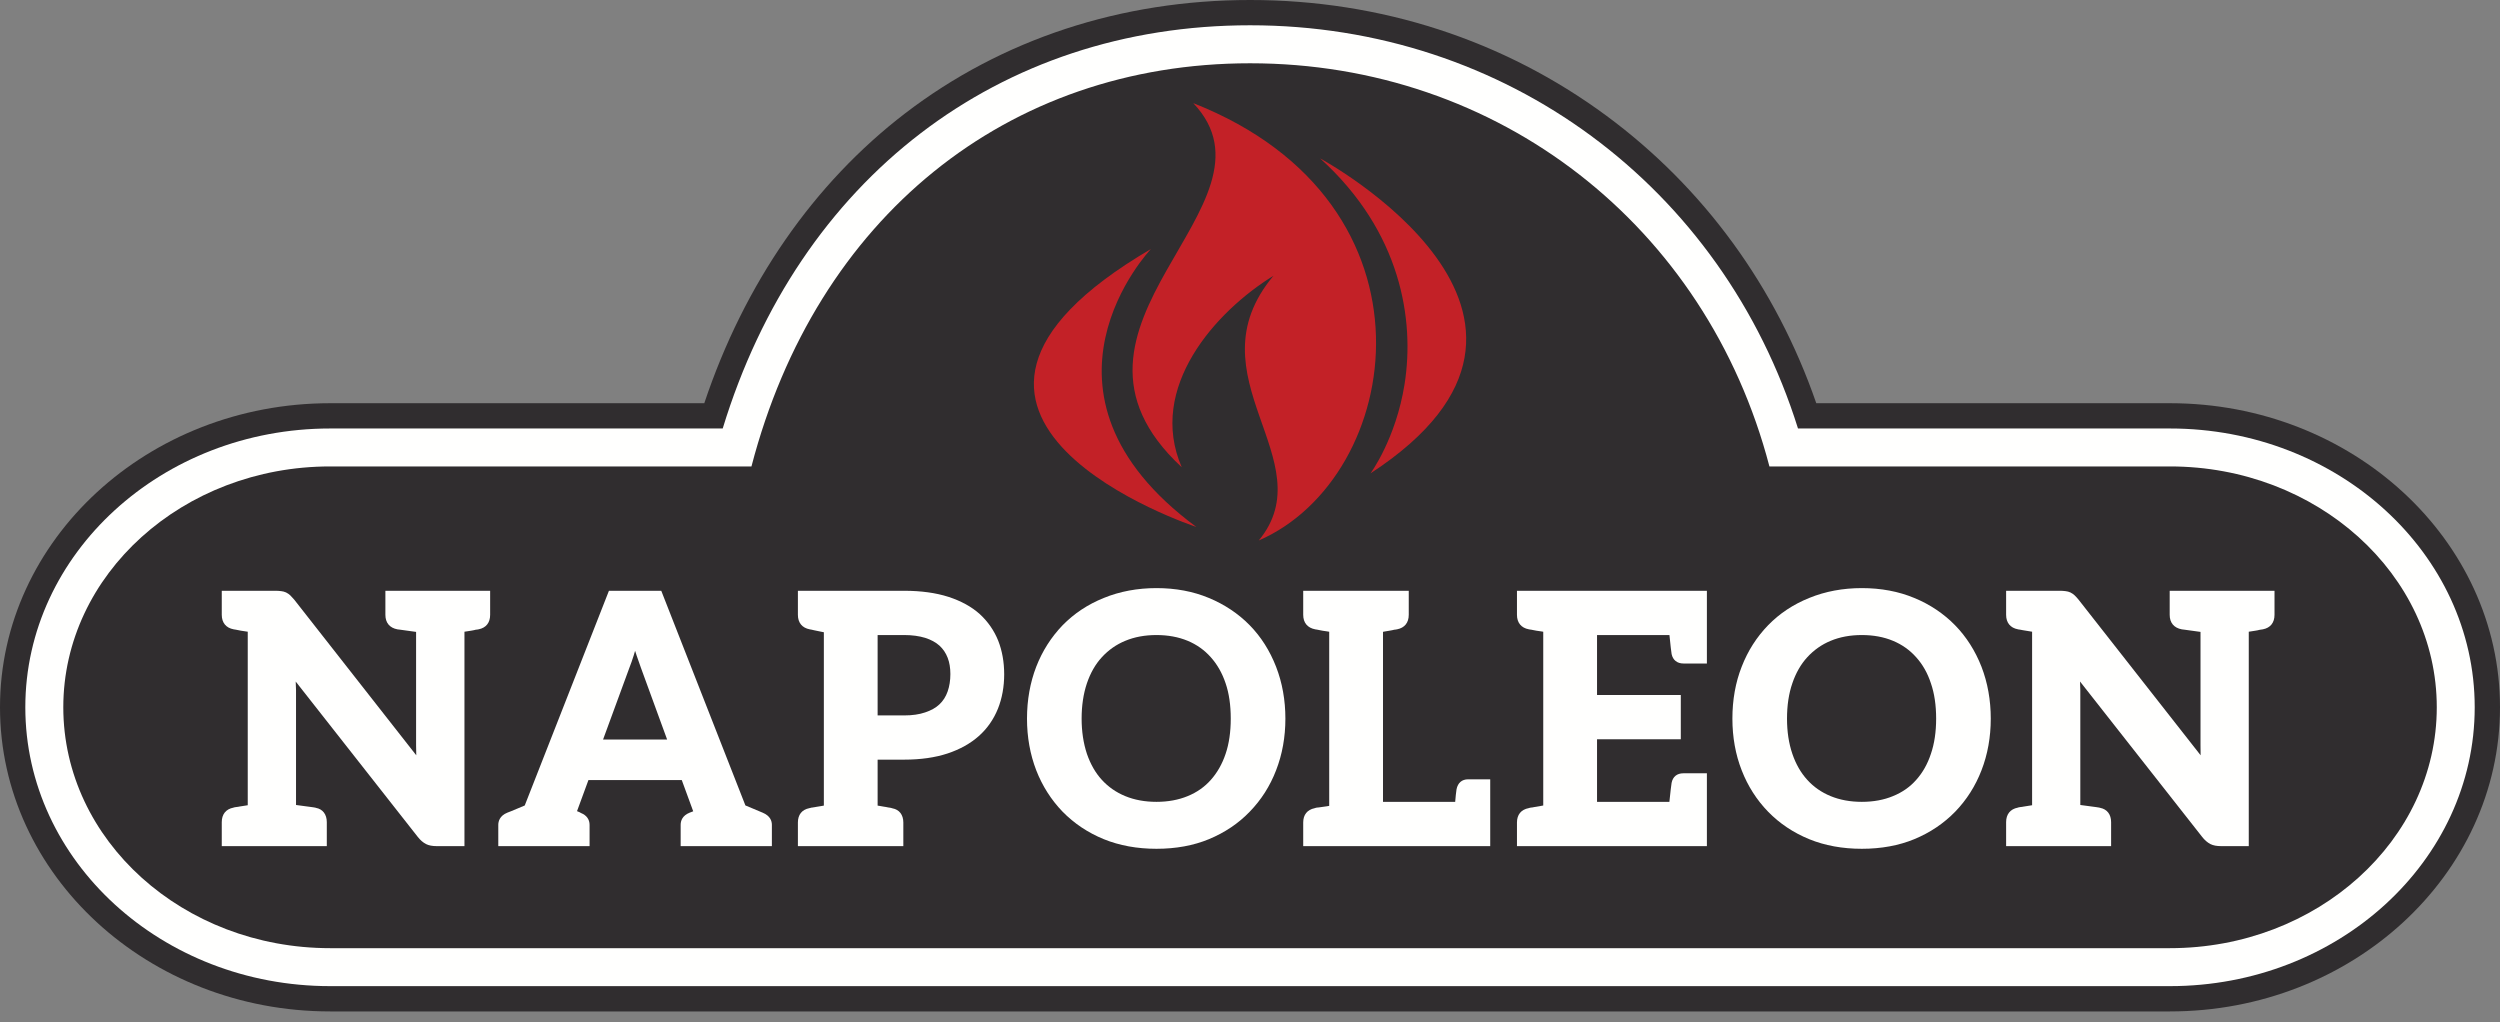 <svg width="225" height="92" viewBox="0 0 225 92" fill="none" xmlns="http://www.w3.org/2000/svg">
<rect x="0" y="0" width="225" height="92" fill="#808080" stroke="none"/>
<path fill-rule="evenodd" clip-rule="evenodd" d="M195.297 36.289H163.465C159.839 25.804 153.308 16.859 144.566 10.408C135.333 3.599 124.248 0 112.508 0C100.912 0 90.18 3.524 81.474 10.192C73.238 16.5 66.986 25.52 63.386 36.289H29.709C13.327 36.289 0 48.566 0 63.656C0 78.749 13.327 91.029 29.709 91.029H195.297C211.676 91.029 225 78.749 225 63.656C225 48.566 211.676 36.289 195.297 36.289Z" fill="#302D2F"/>
<path fill-rule="evenodd" clip-rule="evenodd" d="M112.508 2.275C89.868 2.275 71.899 16.104 65.044 38.564H29.709C14.582 38.564 2.279 49.824 2.279 63.656C2.279 77.492 14.582 88.752 29.709 88.752H195.298C210.418 88.752 222.724 77.492 222.724 63.656C222.724 49.824 210.418 38.564 195.298 38.564H161.82C154.988 16.749 135.481 2.275 112.508 2.275Z" fill="#FFFFFE"/>
<path fill-rule="evenodd" clip-rule="evenodd" d="M67.631 41.979C67.058 41.979 29.71 41.979 29.71 41.979C16.467 41.979 5.697 51.706 5.697 63.656C5.697 75.613 16.467 85.335 29.71 85.335H195.298C208.541 85.335 219.31 75.613 219.31 63.656C219.31 51.706 208.541 41.979 195.298 41.979C195.298 41.979 159.816 41.979 159.248 41.979C153.574 20.272 134.843 5.695 112.509 5.695C90.612 5.695 73.461 19.601 67.631 41.979Z" fill="#302D2F"/>
<path fill-rule="evenodd" clip-rule="evenodd" d="M34.685 55.334C34.685 56.048 35.066 56.51 35.771 56.642C35.795 56.644 35.865 56.654 35.984 56.668L36.981 56.806C37.138 56.828 37.295 56.851 37.448 56.871V67.067C37.448 67.441 37.457 67.745 37.465 67.977L26.475 53.962C26.391 53.86 26.288 53.747 26.127 53.585C26.015 53.481 25.894 53.393 25.745 53.32C25.59 53.254 25.452 53.217 25.311 53.203C25.14 53.18 24.971 53.17 24.803 53.17H19.959V55.334C19.959 56.045 20.342 56.51 21.024 56.638C21.059 56.646 21.107 56.654 21.119 56.654C21.162 56.666 21.201 56.672 21.231 56.672C21.301 56.684 21.446 56.711 21.681 56.761L22.297 56.854V72.471C22.23 72.48 22.164 72.494 22.086 72.505L21.571 72.585C21.537 72.591 21.504 72.594 21.504 72.599C21.456 72.604 21.404 72.608 21.387 72.618L21.227 72.638C21.119 72.652 21.022 72.674 21.005 72.688C20.331 72.818 19.959 73.284 19.959 73.995V76.152H29.412V73.995C29.412 73.291 29.045 72.818 28.437 72.708C28.372 72.678 28.362 72.676 26.642 72.449V62.121C26.642 61.986 26.632 61.726 26.614 61.34L37.596 75.317C37.837 75.621 38.082 75.834 38.35 75.968C38.591 76.092 38.914 76.152 39.315 76.152H41.801V56.854C41.821 56.852 41.843 56.848 41.868 56.845L42.425 56.758C42.489 56.749 42.559 56.733 42.648 56.716L42.726 56.698C42.763 56.686 42.793 56.682 42.812 56.675C42.855 56.675 42.907 56.668 42.936 56.663L43.075 56.638C43.744 56.507 44.113 56.045 44.113 55.334V53.17H34.685V55.334Z" fill="#FFFFFE"/>
<path fill-rule="evenodd" clip-rule="evenodd" d="M57.055 58.926L57.07 58.868C57.097 58.777 57.13 58.678 57.158 58.573C57.197 58.69 57.234 58.806 57.273 58.922L57.292 58.985C57.469 59.494 57.595 59.86 57.681 60.094L60.041 66.557H54.276L56.634 60.13C56.78 59.766 56.91 59.38 57.055 58.926ZM68.649 73.145C68.527 73.087 67.96 72.851 67.086 72.489L59.514 53.17H54.804L47.226 72.494C45.999 73.018 45.737 73.113 45.665 73.138C44.955 73.421 44.846 73.947 44.846 74.238V76.152H53.062V74.238C53.062 73.749 52.789 73.372 52.299 73.176C52.284 73.164 52.231 73.135 52.146 73.092C52.099 73.067 52.025 73.038 51.94 73.008L51.932 73.004L52.959 70.207H61.36L62.388 73.014L62.386 73.018C62.306 73.049 62.248 73.076 62.213 73.085C62.137 73.112 62.086 73.131 62.073 73.138C61.4 73.406 61.259 73.882 61.259 74.238V76.152H69.469V74.238C69.469 73.894 69.327 73.43 68.649 73.145Z" fill="#FFFFFE"/>
<path fill-rule="evenodd" clip-rule="evenodd" d="M83.258 64.118C82.732 64.298 82.102 64.388 81.381 64.388H78.986V57.154H81.381C82.088 57.154 82.724 57.241 83.266 57.407C83.785 57.573 84.216 57.806 84.551 58.106C84.878 58.405 85.119 58.761 85.289 59.198C85.454 59.622 85.534 60.116 85.534 60.664C85.534 61.238 85.452 61.764 85.288 62.232C85.119 62.711 84.881 63.08 84.542 63.398C84.23 63.697 83.797 63.94 83.258 64.118ZM88.177 55.267C87.444 54.606 86.492 54.085 85.356 53.716C84.229 53.355 82.889 53.17 81.381 53.17H71.811V55.334C71.811 56.045 72.189 56.51 72.882 56.642C72.9 56.644 72.957 56.654 73.05 56.672C73.084 56.682 73.156 56.698 73.265 56.722L73.919 56.857C73.999 56.871 74.076 56.886 74.147 56.902V72.504C74.081 72.518 74.01 72.527 73.929 72.542C73.735 72.581 73.606 72.599 73.531 72.608L73.477 72.616C73.417 72.624 73.359 72.634 73.335 72.642C73.288 72.649 73.244 72.657 73.206 72.662L73.159 72.674C73.132 72.676 73.113 72.678 73.075 72.678C73.01 72.692 72.911 72.709 72.834 72.736C72.174 72.869 71.811 73.324 71.811 74.023V76.152H81.3V74.023C81.3 73.324 80.927 72.86 80.323 72.751C80.24 72.72 80.149 72.698 79.998 72.678C79.99 72.678 79.969 72.676 79.952 72.674L79.814 72.645C79.775 72.635 79.728 72.629 79.677 72.619L79.581 72.606C79.519 72.599 79.392 72.581 79.196 72.538C79.119 72.527 79.05 72.518 78.986 72.505V68.368H81.381C82.856 68.368 84.172 68.18 85.282 67.812C86.399 67.441 87.345 66.911 88.097 66.241C88.853 65.569 89.43 64.74 89.816 63.779C90.188 62.844 90.377 61.805 90.377 60.688C90.377 59.587 90.195 58.573 89.843 57.673C89.475 56.752 88.913 55.941 88.177 55.267Z" fill="#FFFFFE"/>
<path fill-rule="evenodd" clip-rule="evenodd" d="M104.083 72.166C103.042 72.166 102.098 71.992 101.276 71.652C100.455 71.316 99.746 70.823 99.166 70.186C98.6 69.572 98.147 68.786 97.823 67.847C97.507 66.894 97.346 65.826 97.346 64.678C97.346 63.5 97.507 62.432 97.823 61.495C98.135 60.572 98.586 59.78 99.166 59.151C99.76 58.502 100.469 58.004 101.276 57.673C102.1 57.328 103.042 57.154 104.083 57.154C105.116 57.154 106.058 57.327 106.887 57.671C107.696 58.006 108.398 58.503 108.972 59.151C109.547 59.792 110 60.58 110.304 61.496C110.614 62.397 110.768 63.467 110.768 64.678C110.768 65.873 110.614 66.94 110.304 67.847C109.998 68.764 109.545 69.552 108.972 70.193C108.412 70.826 107.71 71.318 106.887 71.652C106.066 71.992 105.119 72.166 104.083 72.166ZM112.473 56.271C111.449 55.229 110.215 54.403 108.802 53.817C107.39 53.227 105.803 52.929 104.083 52.929C102.379 52.929 100.78 53.227 99.341 53.816C97.9 54.396 96.655 55.226 95.636 56.271C94.606 57.342 93.808 58.595 93.262 60.003C92.713 61.427 92.43 62.997 92.43 64.678C92.43 66.332 92.71 67.896 93.262 69.329C93.81 70.734 94.606 71.988 95.636 73.054C96.668 74.109 97.912 74.941 99.341 75.526C100.757 76.102 102.351 76.391 104.083 76.391C105.822 76.391 107.411 76.102 108.802 75.526C110.231 74.934 111.467 74.103 112.474 73.054C113.51 71.991 114.308 70.735 114.847 69.329C115.405 67.9 115.685 66.336 115.685 64.678C115.685 63.016 115.405 61.444 114.847 60.007C114.283 58.56 113.487 57.305 112.473 56.271Z" fill="#FFFFFE"/>
<path fill-rule="evenodd" clip-rule="evenodd" d="M131.087 71.041C131.043 71.331 131.003 71.712 130.967 72.166H124.47V56.865L124.635 56.833C124.84 56.803 124.99 56.778 125.103 56.754C125.132 56.749 125.164 56.742 125.2 56.736L125.308 56.716C125.387 56.698 125.442 56.686 125.48 56.675C125.519 56.675 125.567 56.668 125.595 56.663C125.632 56.658 125.664 56.654 125.739 56.638C126.413 56.507 126.788 56.045 126.788 55.334V53.17H117.289V55.334C117.289 56.045 117.673 56.51 118.377 56.642C118.402 56.644 118.456 56.654 118.542 56.668C118.6 56.682 118.752 56.711 119.018 56.763L119.46 56.828C119.522 56.841 119.574 56.846 119.629 56.857V72.527C119.563 72.538 119.496 72.553 119.427 72.564L118.647 72.674C118.621 72.676 118.6 72.678 118.56 72.678C118.499 72.689 118.391 72.701 118.315 72.738C117.655 72.874 117.289 73.324 117.289 74.023V76.152H134.12V70.138H132.132C131.57 70.138 131.202 70.456 131.087 71.041Z" fill="#FFFFFE"/>
<path fill-rule="evenodd" clip-rule="evenodd" d="M136.527 55.334C136.527 56.047 136.91 56.51 137.596 56.638C137.632 56.646 137.679 56.654 137.705 56.658C137.712 56.658 137.77 56.67 137.809 56.672C137.882 56.684 138.029 56.711 138.27 56.761L138.772 56.835C138.816 56.845 138.854 56.851 138.892 56.857V72.495C138.823 72.506 138.749 72.524 138.668 72.536L138.586 72.553C138.434 72.581 138.33 72.599 138.277 72.606L138.071 72.638C138.011 72.644 137.966 72.657 137.887 72.674C137.863 72.678 137.846 72.678 137.809 72.678C137.763 72.688 137.616 72.709 137.584 72.731C136.903 72.86 136.527 73.318 136.527 74.023V76.152H153.62V69.596H151.508C150.931 69.596 150.556 69.897 150.444 70.456C150.407 70.673 150.345 71.204 150.245 72.166H143.733V66.534H151.272V62.55H143.733V57.154H150.25C150.345 58.103 150.407 58.633 150.446 58.868C150.558 59.405 150.944 59.715 151.508 59.715H153.62V53.17H136.527V55.334Z" fill="#FFFFFE"/>
<path fill-rule="evenodd" clip-rule="evenodd" d="M167.564 72.166C166.525 72.166 165.583 71.992 164.76 71.652C163.937 71.316 163.228 70.823 162.654 70.186C162.077 69.555 161.624 68.765 161.311 67.843C160.991 66.906 160.831 65.844 160.831 64.678C160.831 63.49 160.991 62.417 161.311 61.495C161.624 60.572 162.077 59.78 162.654 59.151C163.249 58.502 163.957 58.004 164.76 57.673C165.586 57.328 166.527 57.154 167.564 57.154C168.6 57.154 169.544 57.327 170.364 57.671C171.174 58.006 171.881 58.505 172.454 59.151C173.034 59.792 173.484 60.583 173.781 61.496C174.095 62.403 174.253 63.471 174.253 64.678C174.253 65.865 174.095 66.932 173.781 67.847C173.484 68.751 173.041 69.542 172.454 70.194C171.9 70.825 171.196 71.316 170.364 71.652C169.55 71.992 168.607 72.166 167.564 72.166ZM175.955 56.271C174.929 55.224 173.696 54.396 172.287 53.817C170.873 53.227 169.283 52.929 167.564 52.929C165.862 52.929 164.268 53.227 162.829 53.816C161.391 54.396 160.144 55.224 159.13 56.271C158.098 57.334 157.299 58.59 156.753 60.002C156.195 61.415 155.916 62.987 155.916 64.678C155.916 66.342 156.195 67.909 156.753 69.329C157.301 70.741 158.102 71.995 159.13 73.054C160.15 74.104 161.395 74.938 162.829 75.526C164.236 76.102 165.83 76.391 167.564 76.391C169.307 76.391 170.899 76.1 172.287 75.525C173.701 74.941 174.936 74.111 175.966 73.054C176.998 71.988 177.793 70.733 178.334 69.329C178.889 67.9 179.169 66.336 179.169 64.678C179.169 63.017 178.889 61.446 178.334 60.007C177.772 58.573 176.974 57.312 175.955 56.271Z" fill="#FFFFFE"/>
<path fill-rule="evenodd" clip-rule="evenodd" d="M195.272 53.17V55.334C195.272 56.045 195.653 56.51 196.364 56.642C196.385 56.644 196.454 56.654 196.574 56.668L197.578 56.806C197.729 56.828 197.888 56.851 198.046 56.871V67.067C198.046 67.436 198.051 67.741 198.056 67.975L187.066 53.964C186.979 53.85 186.863 53.73 186.725 53.589C186.624 53.491 186.496 53.4 186.342 53.323C186.201 53.259 186.05 53.217 185.903 53.203C185.726 53.18 185.56 53.17 185.4 53.17H180.551V55.334C180.551 56.045 180.93 56.51 181.616 56.638C181.632 56.642 181.646 56.644 181.662 56.651L181.678 56.654C181.691 56.654 181.701 56.654 181.701 56.654L181.713 56.658C181.743 56.663 181.773 56.668 181.805 56.668L181.818 56.672C181.861 56.682 181.935 56.695 182.051 56.716L182.889 56.854V72.471C182.825 72.48 182.758 72.494 182.679 72.505L182.163 72.587C182.124 72.591 182.087 72.599 182.097 72.599C182.051 72.604 182.003 72.606 181.983 72.618L181.89 72.63C181.854 72.638 181.849 72.638 181.814 72.638C181.7 72.657 181.612 72.674 181.599 72.688C180.925 72.818 180.551 73.283 180.551 73.995V76.152H190V73.995C190 73.298 189.642 72.829 189.013 72.706C188.941 72.676 188.72 72.645 187.228 72.449V62.121C187.228 61.986 187.219 61.726 187.202 61.336L198.187 75.313C198.412 75.603 198.663 75.824 198.941 75.968C199.19 76.093 199.508 76.152 199.908 76.152H202.389V56.854C202.413 56.852 202.435 56.848 202.457 56.845L203.014 56.758C203.078 56.749 203.15 56.733 203.227 56.719L203.293 56.699C203.343 56.691 203.378 56.684 203.378 56.682L203.664 56.638C204.336 56.505 204.706 56.045 204.706 55.334V53.17H195.272Z" fill="#FFFFFE"/>
<path fill-rule="evenodd" clip-rule="evenodd" d="M107.394 9.282C116.134 18.489 92.592 29.297 106.356 42.051C103.247 34.888 109.4 28.025 114.613 24.819C107.023 33.901 119.242 41.413 113.29 48.643C126.323 42.971 130.344 18.323 107.394 9.282Z" fill="#C32127"/>
<path fill-rule="evenodd" clip-rule="evenodd" d="M103.585 22.41C103.585 22.41 91.286 35.323 107.669 47.425C107.669 47.425 77.694 37.57 103.585 22.41Z" fill="#C32127"/>
<path fill-rule="evenodd" clip-rule="evenodd" d="M123.344 42.603C123.344 42.603 125.632 39.508 126.413 34.561C127.32 28.815 126.121 20.869 118.812 14.257C118.812 14.257 145.084 28.43 123.344 42.603Z" fill="#C32127"/>
</svg>
